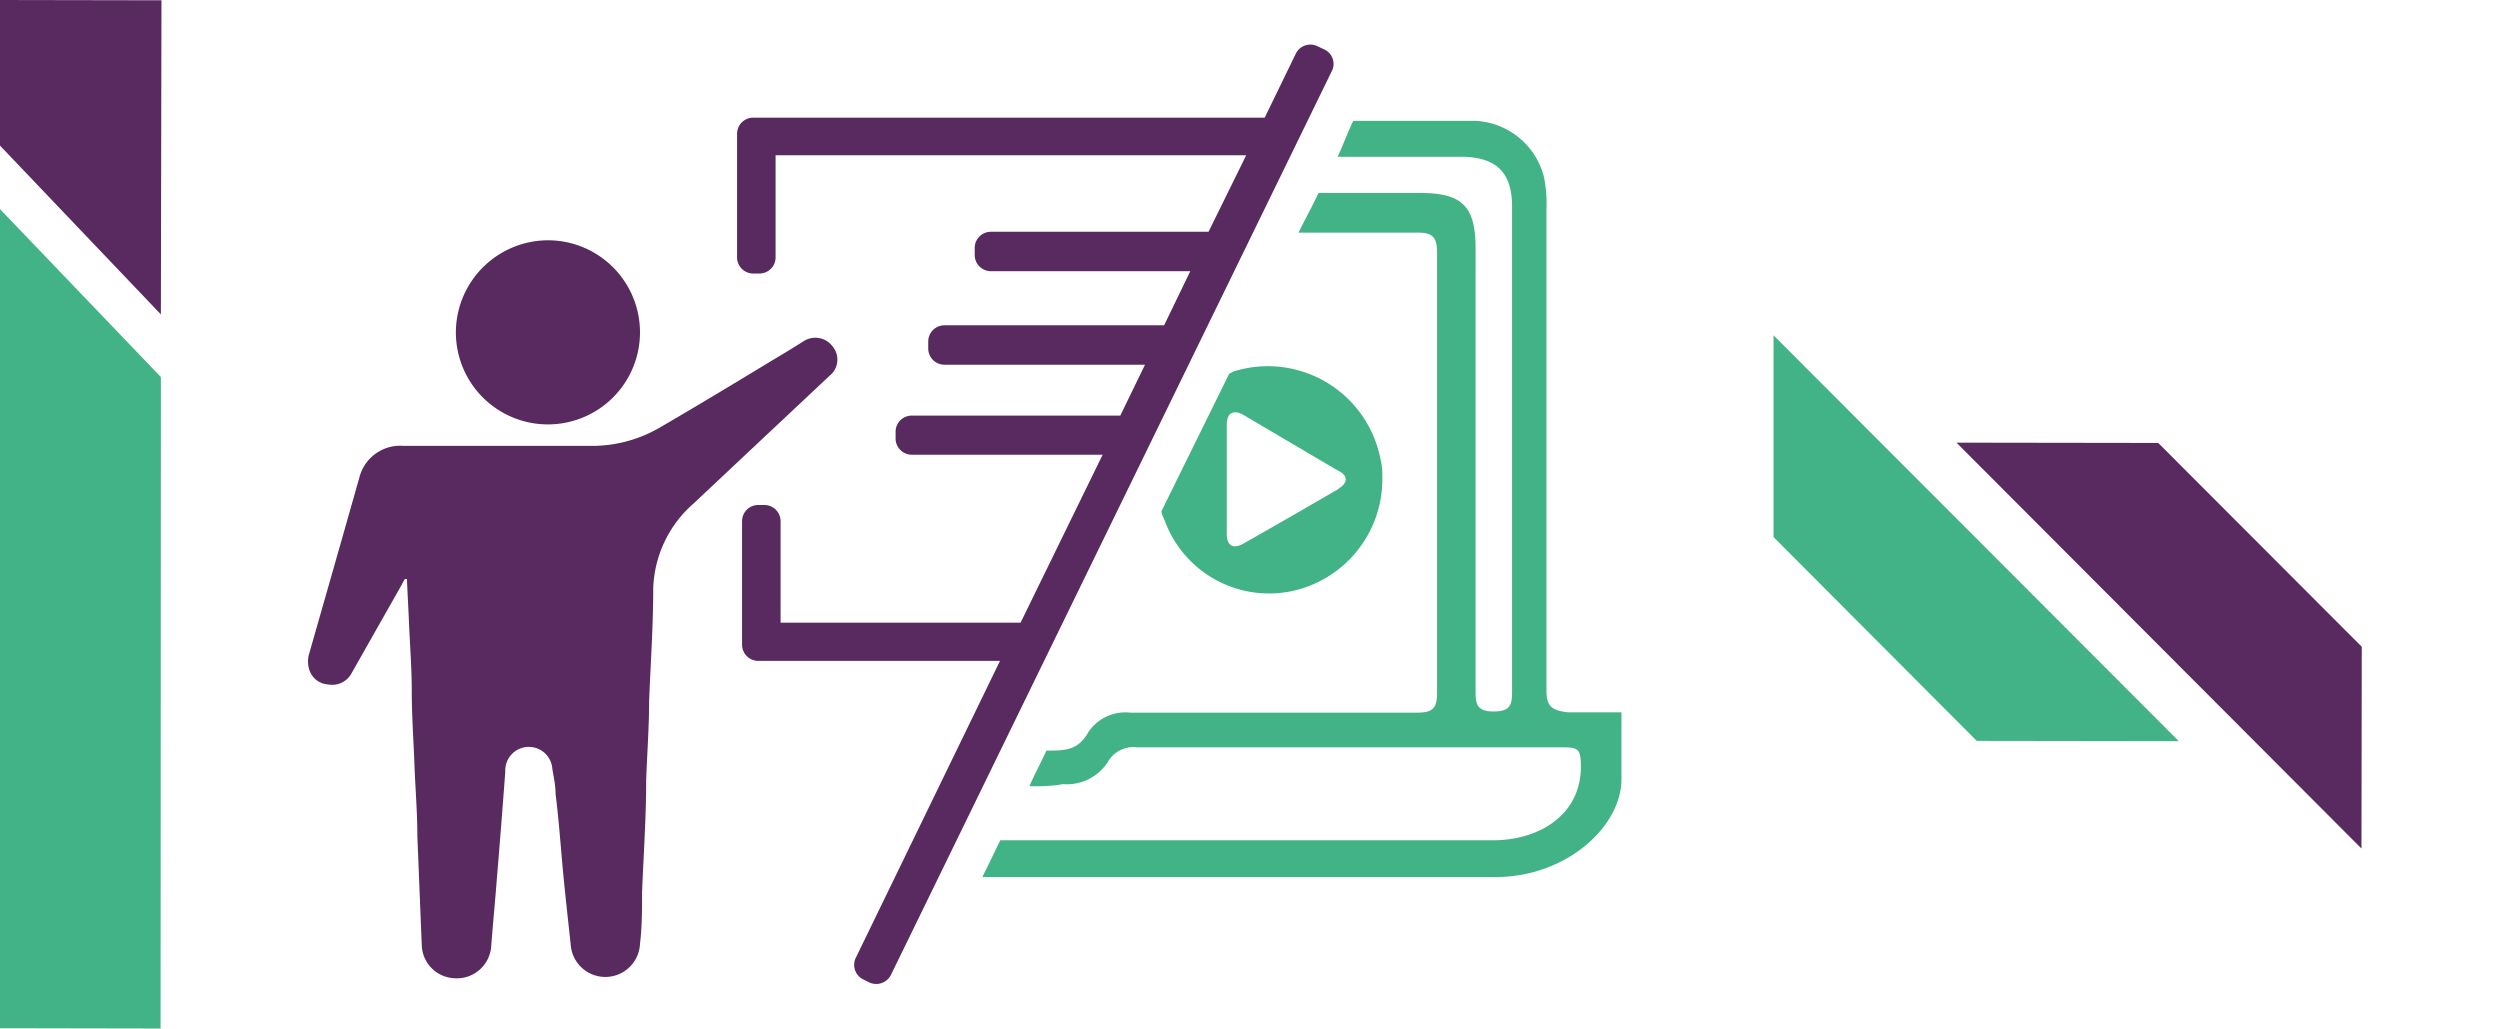 <svg id="Layer_1" data-name="Layer 1" xmlns="http://www.w3.org/2000/svg" viewBox="0 0 85 35"><defs><style>.cls-1{fill:#42b386;}.cls-2{fill:#592a60;}</style></defs><title>icono-fi</title><path class="cls-1" d="M35,26.73c.18-.41.39-.8.58-1.21.63,0,1.07,0,1.42-.62a1.51,1.51,0,0,1,1.43-.67c3.24,0,6.49,0,9.73,0,.51,0,.7-.11.7-.66q0-7.5,0-15c0-.56-.21-.67-.71-.66-1.33,0-2.66,0-4,0,.24-.49.45-.86.68-1.35,1,0,2.54,0,3.44,0,1.45,0,1.9.45,1.9,1.89q0,7.5,0,15c0,.44,0,.74.61.74s.63-.26.63-.72c0-5.48,0-11,0-16.45,0-1.16-.54-1.68-1.71-1.69l-4.22,0c.25-.55.32-.78.53-1.22,1.18,0,3.07,0,4.17,0A2.53,2.53,0,0,1,52.49,6a4.58,4.58,0,0,1,.09,1.12c0,5.44,0,10.89,0,16.34,0,.49.11.7.75.76h1.8v2.27c0,1.61-1.87,3.33-4.28,3.33H33.4c.21-.42.41-.84.61-1.25,5.58,0,11.16,0,16.74,0,1.62,0,3-.89,3-2.5,0-.59-.08-.66-.6-.66q-7.23,0-14.48,0a1,1,0,0,0-1,.49,1.65,1.65,0,0,1-1.53.76C35.79,26.73,35.35,26.74,35,26.73Z"/><path class="cls-1" d="M46.94,15.63a3.9,3.9,0,0,0-5-3l-.15.08-2.3,4.67c0,.11.07.21.11.32a3.78,3.78,0,0,0,4.21,2.42A3.89,3.89,0,0,0,47,16.28C47,16.06,47,15.84,46.94,15.63Zm-1.44,1c-1.07.62-2.14,1.24-3.22,1.85-.35.2-.57.08-.57-.33V14.45c0-.41.22-.54.57-.34L45.49,16C45.84,16.16,45.84,16.42,45.5,16.62Z"/><path class="cls-2" d="M13.77,19.68a1.62,1.62,0,0,0-.1.18l-1.7,3a.75.75,0,0,1-.82.41.71.71,0,0,1-.64-.52.92.92,0,0,1,0-.52q.86-3,1.73-6.07a1.43,1.43,0,0,1,1.48-1h6.34a4.58,4.58,0,0,0,2.35-.61c1.48-.86,2.94-1.75,4.4-2.63l.5-.31a.73.73,0,0,1,1,.17.7.7,0,0,1-.11,1l-4.62,4.34A4,4,0,0,0,22.21,20c0,1.28-.09,2.56-.14,3.84,0,.9-.07,1.8-.1,2.7,0,1.27-.09,2.53-.14,3.8,0,.58,0,1.17-.07,1.75a1.18,1.18,0,0,1-2.35.09c-.09-.86-.19-1.72-.27-2.58S19,27.87,18.89,27c0-.28-.06-.57-.11-.85a.8.8,0,0,0-1.6.09c-.09,1.19-.18,2.37-.28,3.55-.06.8-.14,1.6-.2,2.4a1.17,1.17,0,0,1-1.25,1.07,1.16,1.16,0,0,1-1.11-1.12l-.15-3.71c0-.82-.07-1.63-.1-2.45S14,24.33,14,23.5s-.07-1.65-.1-2.47l-.06-1.22s0-.08,0-.12Z"/><path class="cls-2" d="M18.67,8.17a3.13,3.13,0,1,1-3.17,3.08A3.14,3.14,0,0,1,18.67,8.17Z"/><path class="cls-2" d="M45,1.67l-.21-.1a.55.55,0,0,0-.73.25L43,4H25.61a.55.55,0,0,0-.55.55v4.2a.55.55,0,0,0,.55.55h.21a.55.55,0,0,0,.55-.55V5.28h16l-1.28,2.6H33.69a.55.55,0,0,0-.55.55v.24a.55.55,0,0,0,.55.55h6.78l-.89,1.84H32.11a.55.55,0,0,0-.55.55v.24a.55.55,0,0,0,.55.55h6.82l-.84,1.73H31a.55.55,0,0,0-.55.55v.23a.55.55,0,0,0,.55.55h6.49l-2.79,5.71H26.54V17.72a.55.55,0,0,0-.55-.55h-.21a.55.55,0,0,0-.55.55v4.2a.55.55,0,0,0,.55.55H34L29.1,32.56a.55.55,0,0,0,.25.74l.2.1a.56.56,0,0,0,.74-.25l15-30.75A.54.54,0,0,0,45,1.67Z"/><polygon class="cls-2" points="66.52 15.05 80.29 28.85 80.3 21.99 73.38 15.06 66.52 15.05"/><polygon class="cls-1" points="74.08 25.2 60.3 11.4 60.3 18.26 67.21 25.19 74.08 25.2"/><polygon class="cls-1" points="5.46 34.97 -0.01 34.96 0 7.11 5.47 12.82 5.46 34.97"/><polygon class="cls-2" points="5.47 10.69 0 4.95 0 0 5.49 0.01 5.47 10.69"/></svg>